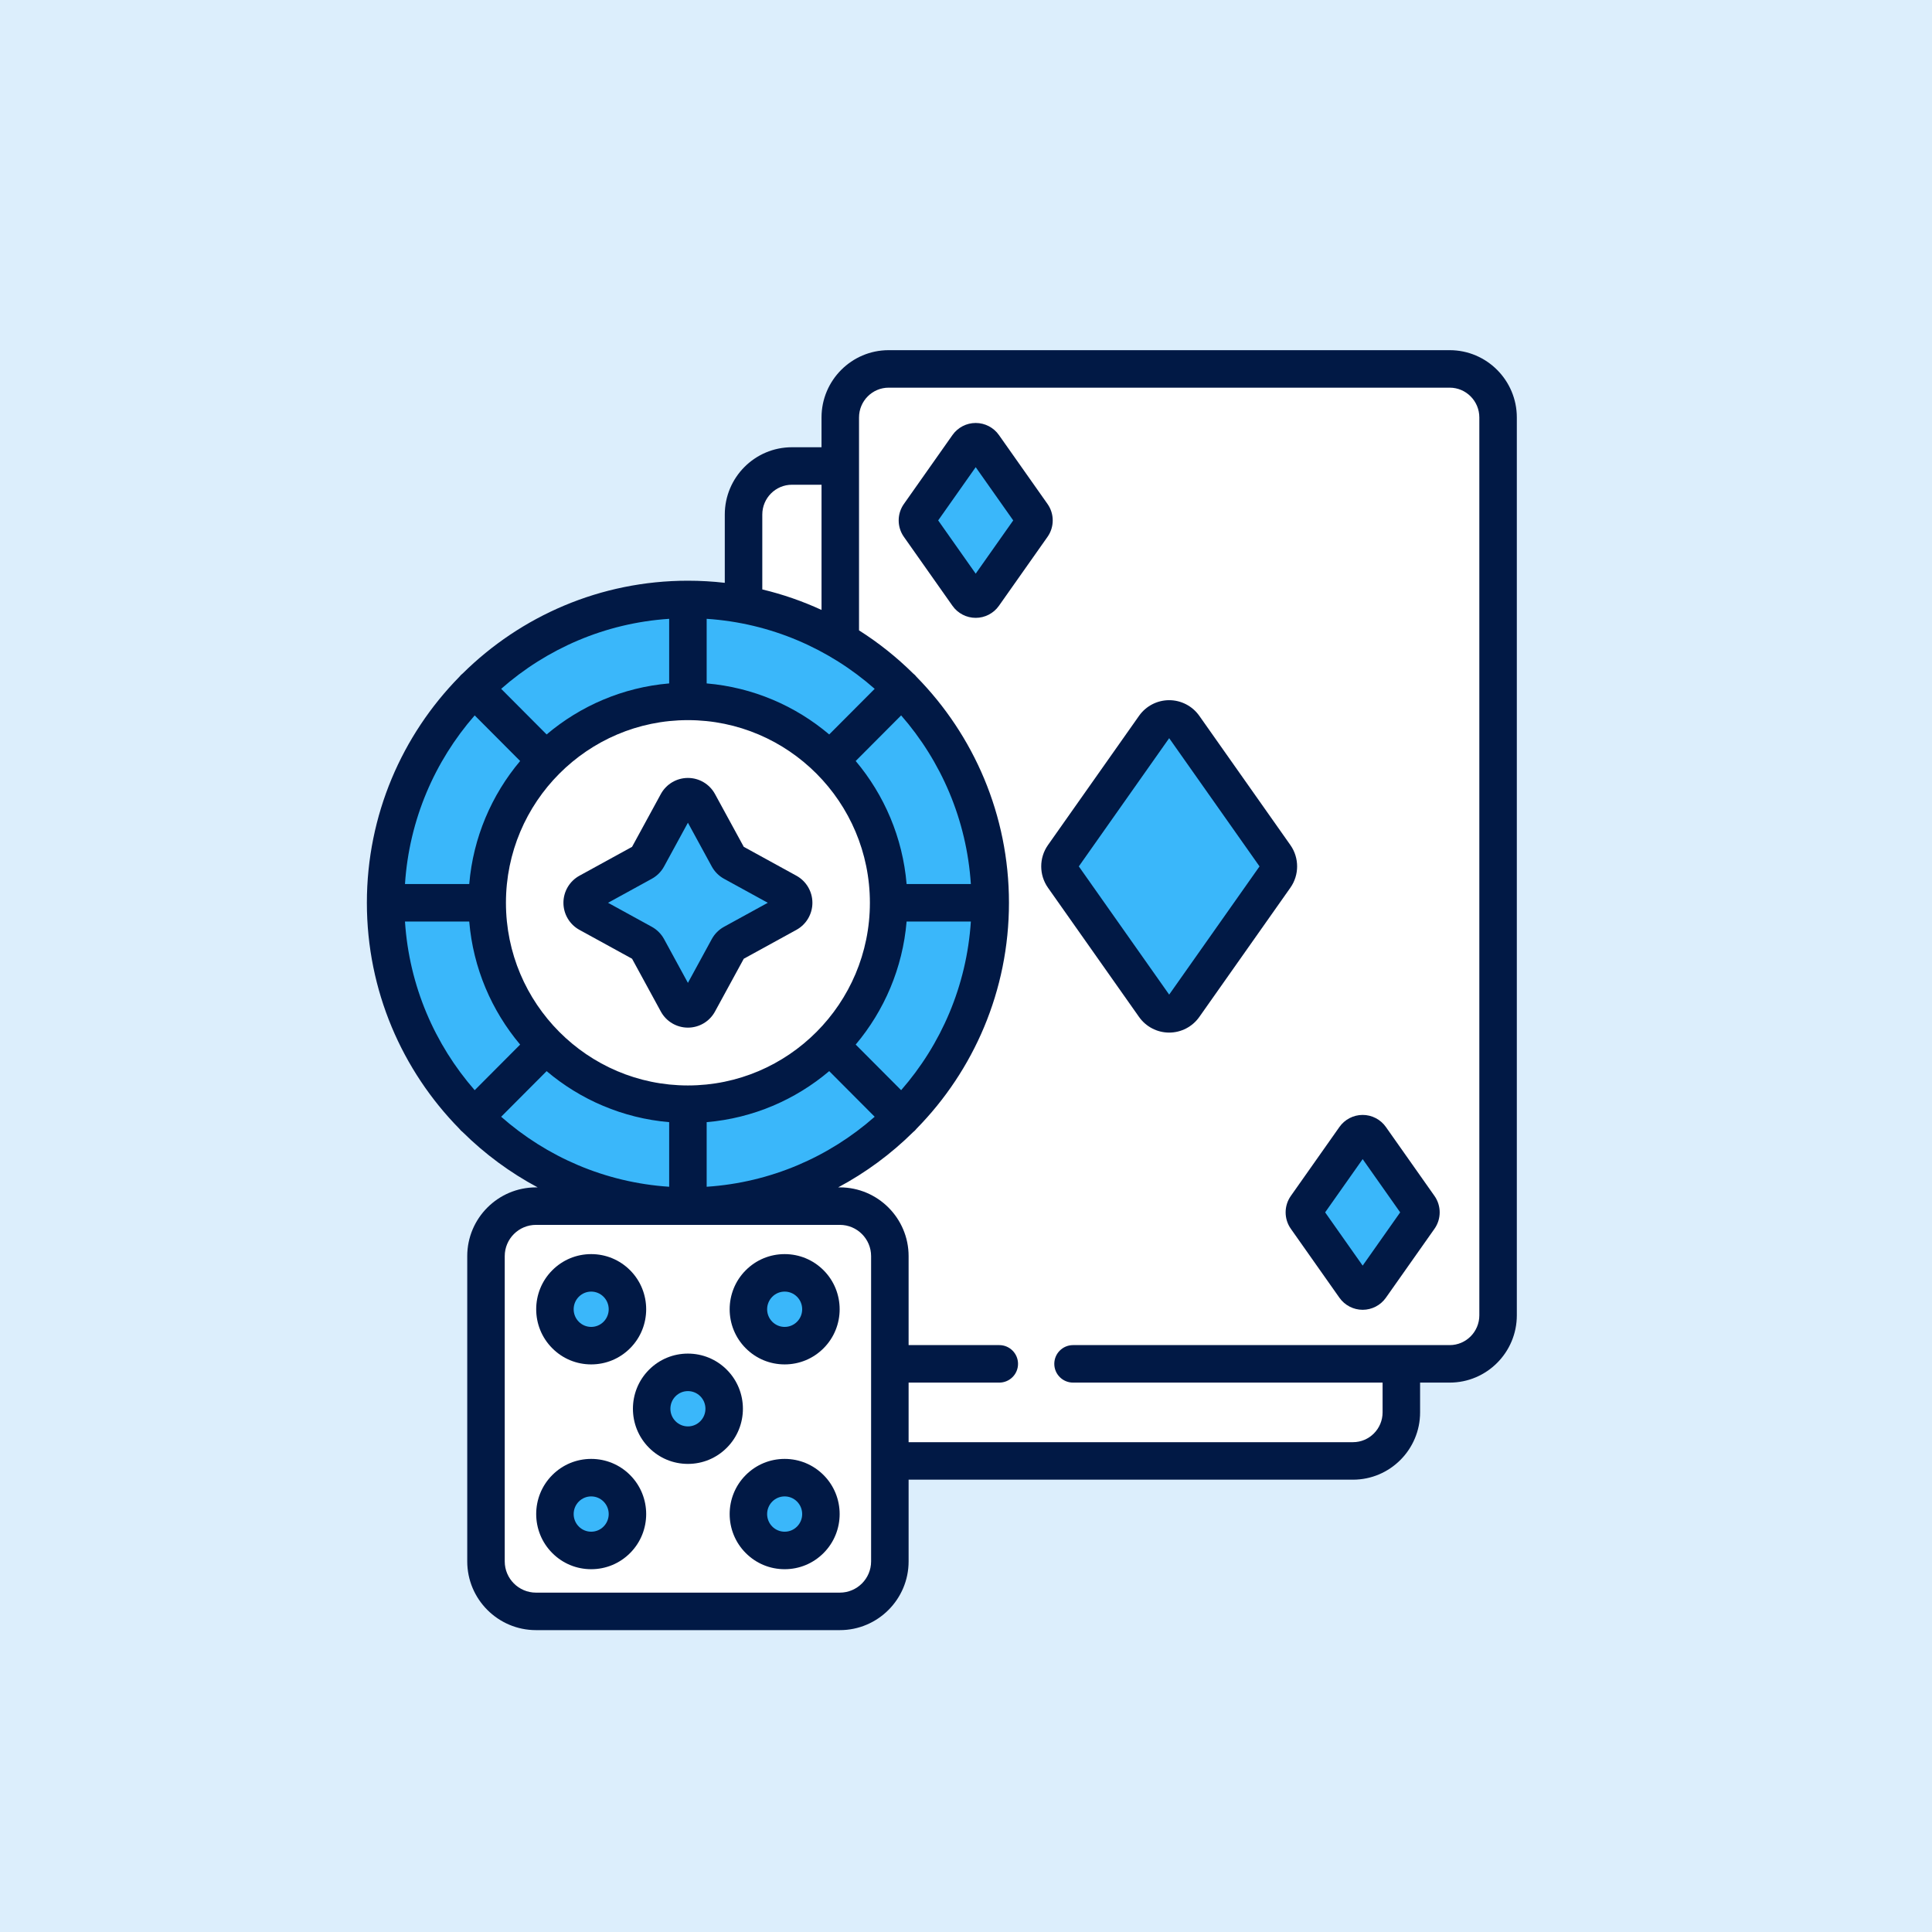 <svg width="160" height="160" viewBox="0 0 160 160" fill="none" xmlns="http://www.w3.org/2000/svg">
<rect width="160" height="160" fill="#DCEEFC"/>
<path d="M112.5 121H73.5V131.5L69 133.5H43L40 130V103L43 100L47 98.5L41.5 94.5L35.5 89L31.5 79.5L33 66L37.5 59L41.5 54.5L50 50.5L62 49V41L65 38.5H69V34L73.5 30.5H121L124.5 34V110L121 113.5H116V118.5L112.5 121Z" fill="white"/>
<circle cx="57" cy="75" r="25" fill="#3AB7FA"/>
<circle cx="57" cy="75" r="17" fill="white"/>
<path d="M52.5 77.5L56.5 83L60 78.5L65.5 74.5L61 71L56.5 66L48 75.5L52.5 77.5Z" fill="#3AB7FA"/>
<circle cx="48.5" cy="125.5" r="2.5" fill="#3AB7FA"/>
<circle cx="56.5" cy="116.5" r="2.5" fill="#3AB7FA"/>
<circle cx="48.5" cy="108.5" r="2.5" fill="#3AB7FA"/>
<circle cx="65.5" cy="108.5" r="2.5" fill="#3AB7FA"/>
<circle cx="65.5" cy="125.5" r="2.5" fill="#3AB7FA"/>
<path d="M112.5 94L108 100.5L112.5 106.5L117 99.5L112.5 94Z" fill="#3AB7FA"/>
<path d="M97 60L88 72.48L97 84L106 70.56L97 60Z" fill="#3AB7FA"/>
<path d="M81 37L76 43.76L81 50L86 42.72L81 37Z" fill="#3AB7FA"/>
<path d="M47.988 77.008L52.345 79.399L54.728 83.772C55.176 84.594 56.035 85.104 56.971 85.104C57.906 85.104 58.765 84.594 59.212 83.772L61.596 79.399L65.953 77.008C66.772 76.559 67.28 75.699 67.28 74.765C67.28 73.831 66.771 72.971 65.953 72.522L61.596 70.131L59.212 65.758C58.764 64.936 57.905 64.426 56.971 64.426C56.035 64.426 55.176 64.936 54.728 65.758L52.345 70.131L47.988 72.522C47.169 72.971 46.661 73.831 46.661 74.765C46.661 75.699 47.169 76.559 47.988 77.008ZM53.98 72.776C54.41 72.54 54.76 72.189 54.995 71.758L56.97 68.134L58.946 71.759C59.181 72.189 59.531 72.54 59.96 72.776L63.585 74.765L59.96 76.754C59.531 76.99 59.181 77.341 58.946 77.772L56.97 81.397L54.995 77.772C54.76 77.342 54.41 76.99 53.98 76.754L50.356 74.765L53.98 72.776Z" fill="#011945"/>
<path d="M114.773 93.332C114.333 92.707 113.614 92.333 112.85 92.333C112.085 92.333 111.366 92.707 110.926 93.331L106.9 99.044C106.328 99.857 106.327 100.949 106.9 101.761L110.926 107.474C111.367 108.099 112.086 108.472 112.85 108.472C113.613 108.472 114.332 108.099 114.773 107.474L118.799 101.761C119.371 100.949 119.371 99.857 118.799 99.044L114.773 93.332ZM112.85 104.813L109.742 100.403L112.85 95.993L115.957 100.403L112.85 104.813Z" fill="#011945"/>
<path d="M86.753 41.74L82.727 36.027C82.287 35.402 81.567 35.029 80.803 35.029C80.039 35.029 79.32 35.402 78.88 36.027L74.854 41.74C74.282 42.553 74.282 43.645 74.854 44.457L78.88 50.17C79.32 50.795 80.039 51.168 80.803 51.168H80.803C81.567 51.168 82.287 50.795 82.727 50.17L86.753 44.457C87.325 43.645 87.325 42.553 86.753 41.74ZM80.803 47.508L77.696 43.098L80.803 38.689L83.911 43.098L80.803 47.508Z" fill="#011945"/>
<path d="M106.865 69.986L99.321 59.281C98.749 58.471 97.817 57.986 96.826 57.986C95.835 57.986 94.902 58.471 94.331 59.281L86.787 69.986C86.044 71.041 86.044 72.459 86.787 73.515L94.331 84.22C94.902 85.031 95.835 85.515 96.826 85.515C97.817 85.515 98.749 85.031 99.321 84.22L106.864 73.515C107.608 72.459 107.608 71.042 106.865 69.986ZM96.826 82.369L89.343 71.751L96.826 61.132L104.309 71.751L96.826 82.369Z" fill="#011945"/>
<path d="M120.059 29H73.594C70.529 29 68.035 31.5 68.035 34.572V37.039H65.582C62.517 37.039 60.024 39.538 60.024 42.611V48.267C59.022 48.151 58.003 48.092 56.97 48.092C49.712 48.092 43.123 51.024 38.321 55.771C38.269 55.811 38.219 55.855 38.172 55.902C38.121 55.952 38.075 56.005 38.033 56.059C33.305 60.877 30.383 67.486 30.383 74.765C30.383 82.045 33.305 88.653 38.034 93.471C38.076 93.526 38.122 93.578 38.172 93.628C38.22 93.676 38.27 93.719 38.321 93.759C40.151 95.568 42.241 97.113 44.528 98.334H44.388C41.249 98.334 38.695 100.887 38.695 104.027V129.307C38.695 132.446 41.249 135 44.388 135H69.553C72.693 135 75.247 132.446 75.247 129.307V122.54H112.048C115.113 122.54 117.606 120.04 117.606 116.968V114.501H120.059C123.124 114.501 125.617 112.002 125.617 108.929V34.572C125.617 31.5 123.124 29 120.059 29ZM63.13 42.611C63.13 41.251 64.23 40.144 65.583 40.144H68.036V50.513C66.476 49.793 64.834 49.221 63.13 48.814V42.611ZM58.523 51.248C63.834 51.598 68.668 53.727 72.438 57.046L68.672 60.824C65.88 58.461 62.37 56.926 58.523 56.598V51.248ZM70.865 86.507C73.223 83.704 74.755 80.181 75.081 76.318H80.402C80.055 81.648 77.935 86.5 74.629 90.284L70.865 86.507ZM72.438 92.485C68.668 95.804 63.834 97.933 58.523 98.282V92.932C62.37 92.604 65.88 91.069 68.672 88.706L72.438 92.485ZM75.081 73.212V73.213C74.755 69.35 73.222 65.826 70.865 63.023L74.629 59.246C77.935 63.03 80.055 67.882 80.402 73.212H75.081ZM72.041 74.765C72.041 83.107 65.28 89.893 56.97 89.893C48.661 89.893 41.9 83.107 41.9 74.765C41.9 66.424 48.661 59.638 56.97 59.638C65.28 59.638 72.041 66.424 72.041 74.765ZM55.418 51.248V56.598C51.571 56.926 48.061 58.462 45.269 60.824L41.504 57.046C45.274 53.727 50.107 51.598 55.418 51.248ZM39.312 59.246L43.076 63.023C40.718 65.826 39.186 69.35 38.86 73.213H33.539C33.886 67.882 36.006 63.03 39.312 59.246ZM33.539 76.318H38.86C39.186 80.181 40.718 83.704 43.076 86.508L39.312 90.285C36.006 86.5 33.886 81.648 33.539 76.318ZM41.504 92.485L45.269 88.707C48.061 91.069 51.571 92.604 55.418 92.932V98.282C50.107 97.933 45.273 95.804 41.504 92.485ZM72.141 129.307C72.141 130.734 70.98 131.895 69.553 131.895H44.388C42.961 131.895 41.8 130.734 41.8 129.307V104.027C41.8 102.6 42.961 101.439 44.388 101.439H69.553C70.98 101.439 72.141 102.6 72.141 104.027V129.307ZM122.512 108.929C122.512 110.289 121.411 111.396 120.059 111.396H88.865C88.008 111.396 87.312 112.091 87.312 112.949C87.312 113.806 88.008 114.501 88.865 114.501H114.5V116.968C114.5 118.328 113.4 119.435 112.048 119.435H75.247V114.501H82.757C83.614 114.501 84.309 113.806 84.309 112.949C84.309 112.091 83.614 111.396 82.757 111.396H75.247V104.026C75.247 100.887 72.693 98.333 69.553 98.333H69.414C71.701 97.113 73.79 95.568 75.62 93.759C75.671 93.719 75.721 93.675 75.769 93.628C75.819 93.578 75.865 93.525 75.907 93.471C80.636 88.653 83.558 82.044 83.558 74.765C83.558 67.486 80.636 60.877 75.907 56.059C75.865 56.005 75.819 55.952 75.769 55.902C75.721 55.854 75.671 55.811 75.62 55.771C74.261 54.428 72.76 53.231 71.141 52.204V34.572C71.141 33.212 72.241 32.105 73.594 32.105H120.059C121.411 32.105 122.512 33.212 122.512 34.572V108.929Z" fill="#011945"/>
<path d="M64.982 103.86C63.764 103.86 62.619 104.336 61.758 105.2C59.984 106.979 59.984 109.875 61.758 111.655C62.619 112.519 63.764 112.994 64.982 112.994C66.2 112.994 67.345 112.519 68.206 111.655C69.98 109.875 69.98 106.979 68.206 105.199C67.345 104.336 66.2 103.86 64.982 103.86ZM66.007 109.463C65.733 109.737 65.369 109.889 64.982 109.889C64.595 109.889 64.231 109.737 63.958 109.463C63.388 108.892 63.388 107.963 63.958 107.392C64.231 107.117 64.595 106.965 64.982 106.965C65.369 106.965 65.733 107.117 66.007 107.392C66.575 107.963 66.575 108.892 66.007 109.463Z" fill="#011945"/>
<path d="M64.982 120.82C63.764 120.82 62.619 121.296 61.758 122.16C59.984 123.94 59.984 126.835 61.758 128.615C62.619 129.479 63.764 129.955 64.982 129.955C66.2 129.955 67.345 129.479 68.206 128.615C69.98 126.835 69.98 123.94 68.206 122.16C67.345 121.296 66.2 120.82 64.982 120.82ZM66.007 126.423C65.733 126.698 65.369 126.849 64.982 126.849C64.595 126.849 64.231 126.698 63.957 126.423C63.388 125.852 63.388 124.923 63.957 124.352C64.231 124.077 64.595 123.926 64.982 123.926C65.369 123.926 65.732 124.077 66.006 124.352C66.575 124.923 66.576 125.852 66.007 126.423Z" fill="#011945"/>
<path d="M48.96 120.82C47.741 120.82 46.596 121.296 45.736 122.16C43.962 123.94 43.962 126.835 45.736 128.615C46.596 129.479 47.741 129.955 48.96 129.955C50.178 129.955 51.323 129.479 52.184 128.615C53.957 126.835 53.957 123.94 52.184 122.16C51.323 121.296 50.178 120.82 48.96 120.82ZM49.984 126.423C49.71 126.698 49.346 126.849 48.96 126.849C48.573 126.849 48.209 126.698 47.935 126.423C47.366 125.852 47.366 124.923 47.935 124.352C48.209 124.077 48.573 123.926 48.96 123.926C49.346 123.926 49.71 124.077 49.984 124.352C50.553 124.923 50.553 125.852 49.984 126.423Z" fill="#011945"/>
<path d="M60.194 113.439C59.334 112.575 58.189 112.1 56.97 112.099C55.752 112.099 54.607 112.575 53.746 113.439C51.973 115.219 51.973 118.115 53.746 119.894C54.607 120.758 55.752 121.234 56.97 121.234C58.188 121.234 59.333 120.758 60.194 119.894C61.968 118.115 61.968 115.219 60.194 113.439ZM57.995 117.702C57.721 117.977 57.357 118.129 56.97 118.129C56.584 118.129 56.22 117.977 55.946 117.702C55.377 117.131 55.377 116.202 55.946 115.631C56.22 115.357 56.584 115.205 56.97 115.205C57.357 115.205 57.721 115.357 57.995 115.631C58.564 116.202 58.564 117.131 57.995 117.702Z" fill="#011945"/>
<path d="M48.959 112.994C50.178 112.994 51.323 112.519 52.184 111.655C53.957 109.875 53.957 106.979 52.184 105.199C51.323 104.336 50.178 103.86 48.96 103.86C47.741 103.86 46.596 104.336 45.736 105.2C43.962 106.979 43.962 109.875 45.736 111.655C46.596 112.519 47.741 112.994 48.959 112.994ZM47.935 107.392C48.209 107.117 48.573 106.965 48.959 106.965C49.346 106.965 49.71 107.117 49.984 107.392C50.553 107.963 50.553 108.892 49.984 109.463C49.71 109.737 49.346 109.889 48.959 109.889C48.573 109.889 48.209 109.737 47.935 109.463C47.366 108.892 47.366 107.963 47.935 107.392Z" fill="#011945"/>
</svg>
